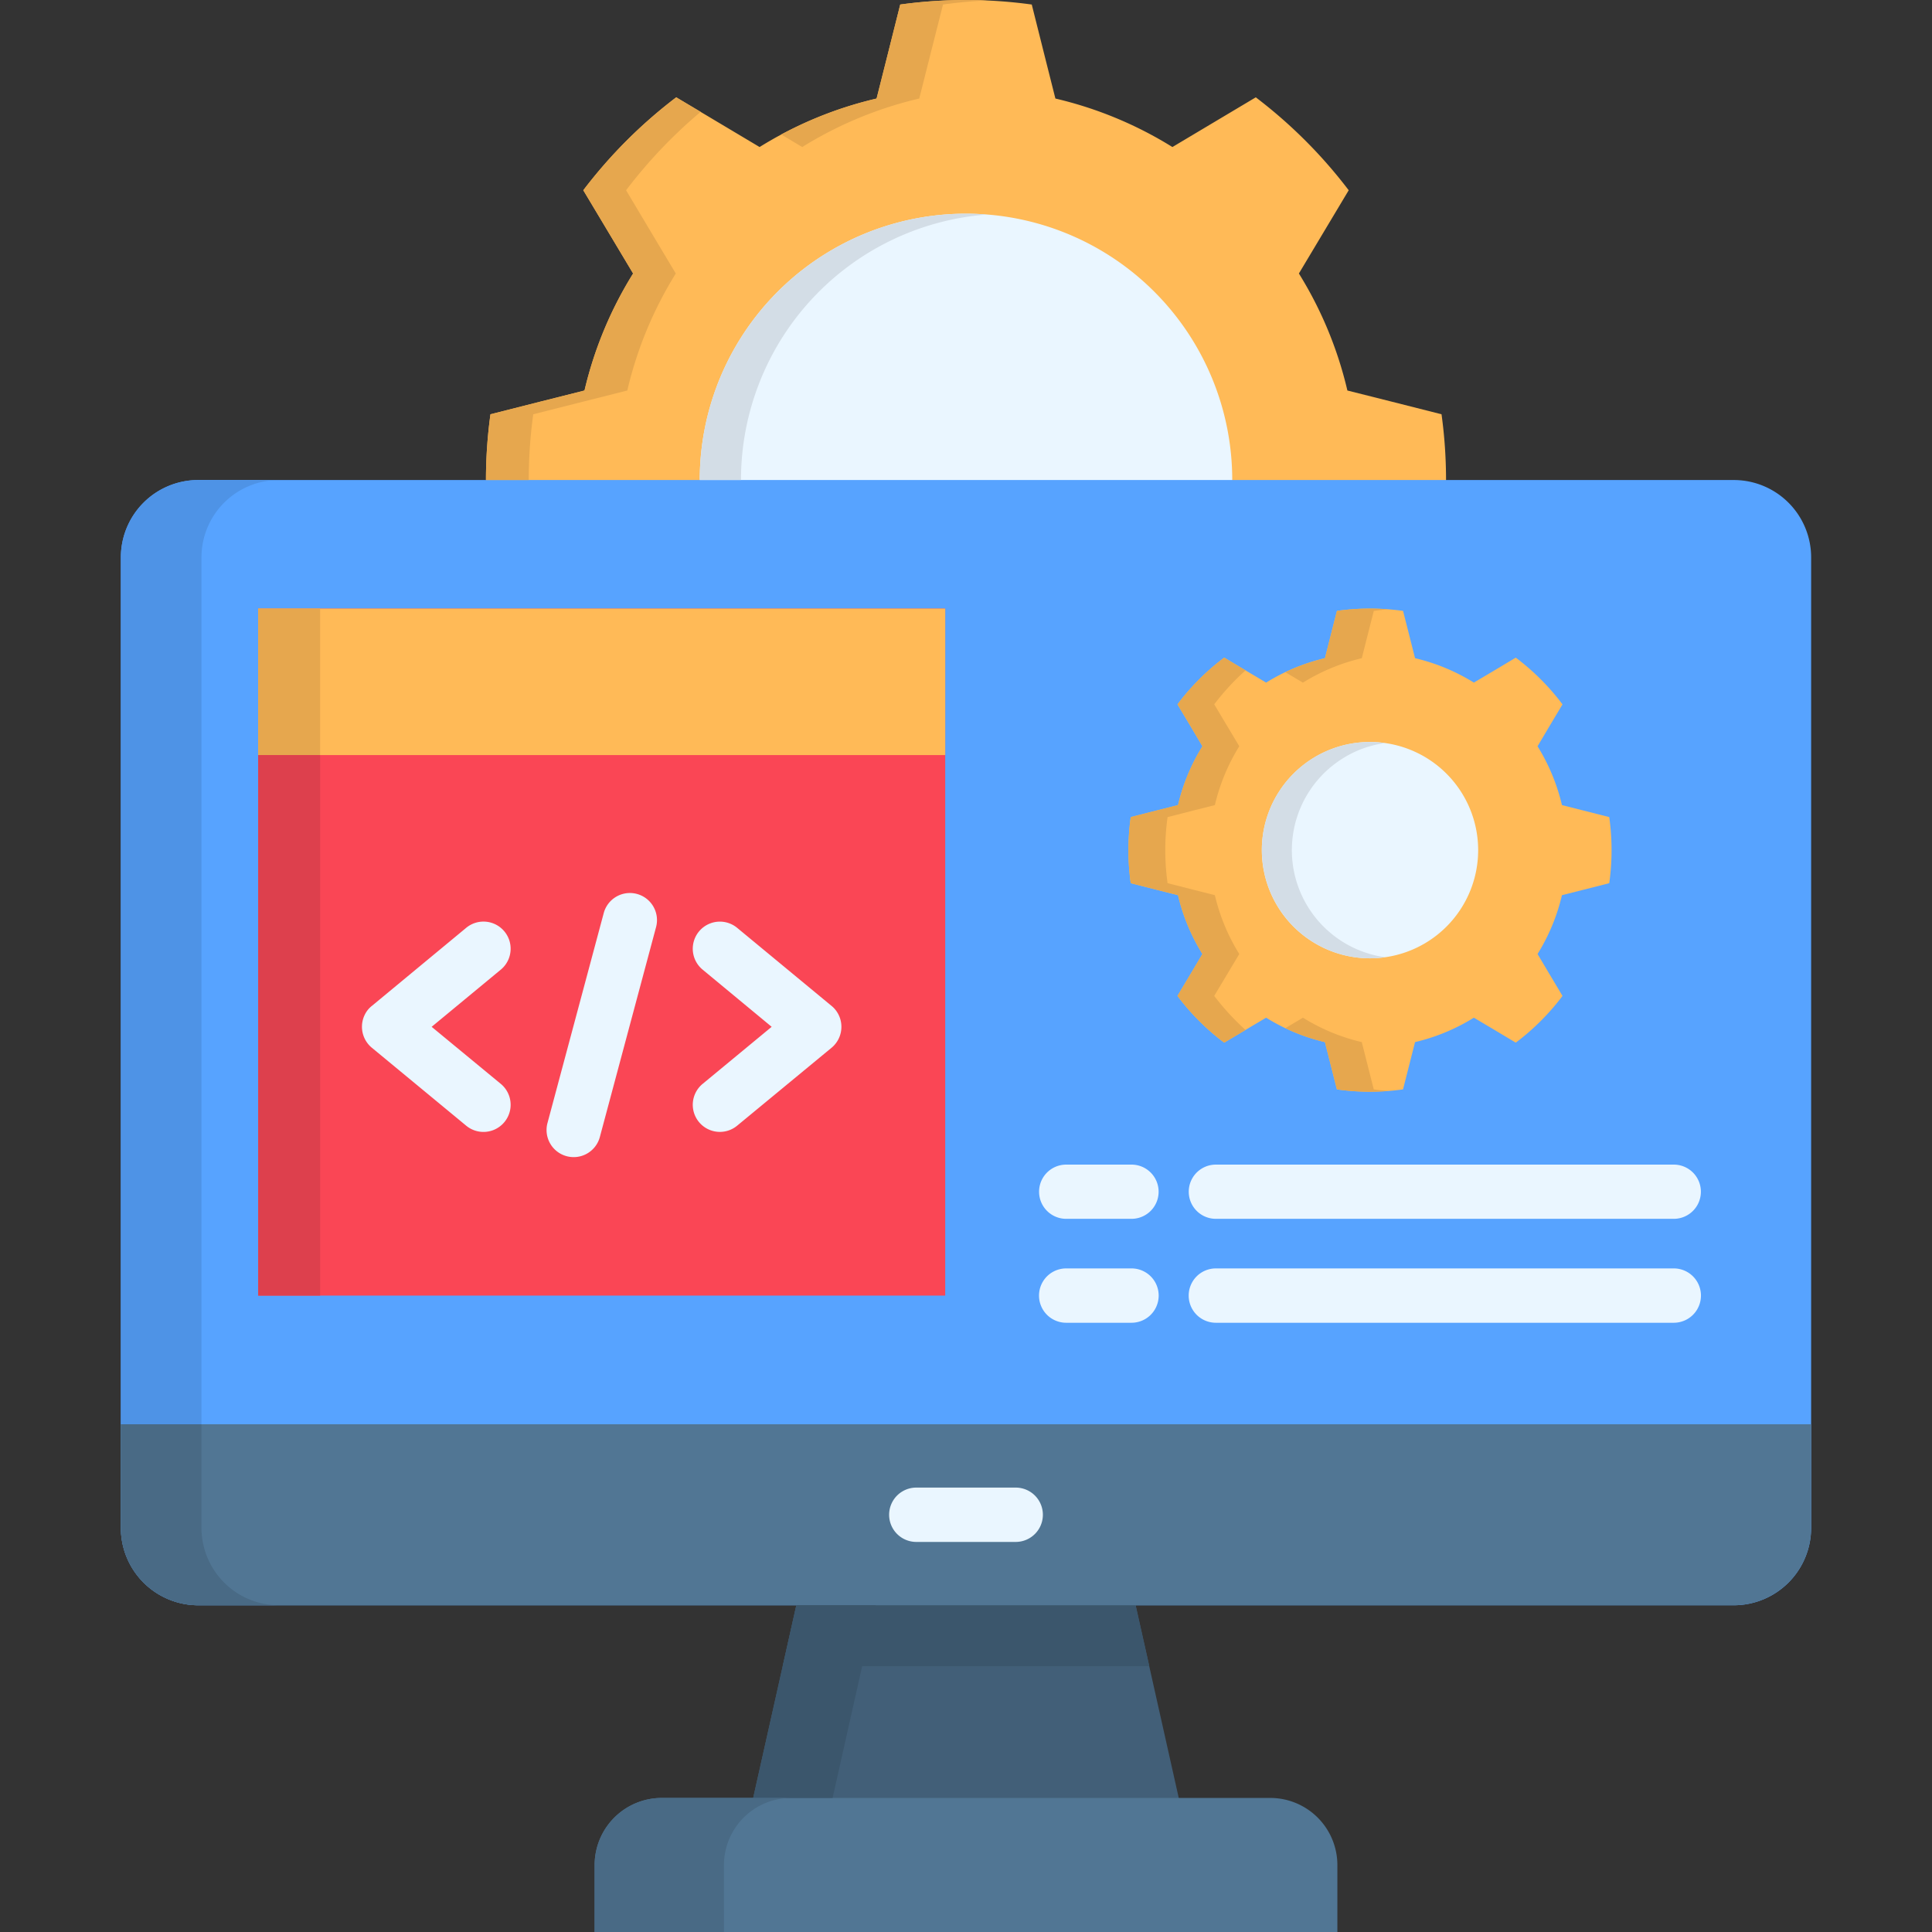<svg id="Layer_1" viewBox="0 0 512 512" xmlns="http://www.w3.org/2000/svg" data-name="Layer 1"><rect x="0" y="0" width="512" height="512" fill="#333333" stroke="none"/><g fill-rule="evenodd"><path d="m154.9 150.907a103.283 103.283 0 0 0 12.881 31.009l-5.945 9.938-7.257 12.124a128.827 128.827 0 0 0 24.627 24.627l12.124-7.228 9.967-5.945a102.939 102.939 0 0 0 31.009 12.852l2.827 11.221 3.439 13.7a127.683 127.683 0 0 0 34.856 0l3.439-13.7 2.827-11.221a103.259 103.259 0 0 0 31.006-12.852l9.967 5.945 12.124 7.228a128 128 0 0 0 24.627-24.627l-7.257-12.124-5.945-9.938a103.283 103.283 0 0 0 12.884-31.009l11.22-2.827 13.7-3.468a127.472 127.472 0 0 0 0-34.827l-13.7-3.468-11.249-2.827a103.248 103.248 0 0 0 -12.852-31.009l5.945-9.938 7.257-12.124a128.827 128.827 0 0 0 -24.627-24.627l-12.124 7.228-9.97 5.945a103.233 103.233 0 0 0 -31.009-12.852l-2.827-11.221-3.436-13.692a127.683 127.683 0 0 0 -34.856 0l-3.439 13.7-2.827 11.221a102.914 102.914 0 0 0 -31.006 12.844l-9.97-5.945-12.124-7.228a128.827 128.827 0 0 0 -24.627 24.627l7.257 12.124 5.945 9.938a103.283 103.283 0 0 0 -12.881 31.009l-11.221 2.827-13.7 3.468a127.472 127.472 0 0 0 0 34.827l13.7 3.468z" fill="#ffba57"/><path d="m185.442 127.213a70.558 70.558 0 1 0 70.558-70.586 70.56 70.56 0 0 0 -70.558 70.586z" fill="#eaf6ff"/><path d="m220.882 381.552h35.118 35.118l25.997 116.051h-61.115-61.144z" fill="#425f78"/><path d="m52.488 127.213h407.024a20.5 20.5 0 0 1 20.459 20.459v257.282a20.523 20.523 0 0 1 -20.459 20.459h-407.024a20.522 20.522 0 0 1 -20.459-20.459v-257.282a20.5 20.5 0 0 1 20.459-20.459z" fill="#57a3ff"/><path d="m304.583 441.559h-97.166l13.465-60.007h35.118 35.118z" fill="#3b566c"/><path d="m479.971 377.443v27.511a20.523 20.523 0 0 1 -20.459 20.459h-407.024a20.522 20.522 0 0 1 -20.459-20.459v-27.511z" fill="#517694"/><path d="m175.329 476.474h161.341a17.8 17.8 0 0 1 17.749 17.777v17.749h-196.838v-17.749a17.8 17.8 0 0 1 17.748-17.777z" fill="#517694"/></g><path d="m242.827 408.627a7.2 7.2 0 1 1 0-14.4h26.346a7.2 7.2 0 0 1 0 14.4z" fill="#eaf6ff"/><path d="m68.43 161.282h182.062v182.062h-182.062z" fill="#fa4655"/><path d="m159.971 242.069a7.179 7.179 0 1 1 13.872 3.7l-14.892 55.607a7.183 7.183 0 0 1 -13.873-3.73zm35.38 56.248a7.183 7.183 0 0 1 -9.151-11.075l18.3-15.125-18.3-15.155a7.183 7.183 0 0 1 9.151-11.075l24.918 20.605a6.918 6.918 0 0 1 1.05 1.02 7.207 7.207 0 0 1 -.933 10.142zm-62.63-11.075a7.192 7.192 0 1 1 -9.18 11.075l-25.006-20.663a7.21 7.21 0 0 1 -.962-10.142 7.1 7.1 0 0 1 1.079-1.02l24.889-20.605a7.192 7.192 0 1 1 9.18 11.075l-18.331 15.155z" fill="#eaf6ff"/><path d="m68.43 161.282h182.062v38.82h-182.062z" fill="#ffba57"/><path d="m312.189 237.231a52.228 52.228 0 0 0 6.47 15.592l-2.972 5.013-3.643 6.091a62.333 62.333 0 0 0 12.386 12.386l6.091-3.643 5.013-2.972a52.228 52.228 0 0 0 15.592 6.47l1.428 5.654 1.746 6.878a62.971 62.971 0 0 0 17.516 0l1.749-6.877 1.435-5.655a52.233 52.233 0 0 0 15.591-6.47l5.013 2.972 6.091 3.643a62.333 62.333 0 0 0 12.386-12.386l-3.642-6.091-2.973-5.013a52.228 52.228 0 0 0 6.47-15.592l5.654-1.428 6.878-1.748a62.971 62.971 0 0 0 0-17.516l-6.878-1.749-5.654-1.428a52.25 52.25 0 0 0 -6.47-15.592l2.973-5.012 3.642-6.091a62.306 62.306 0 0 0 -12.386-12.386l-6.091 3.642-5.013 2.973a52.233 52.233 0 0 0 -15.591-6.47l-1.428-5.654-1.749-6.878a62.971 62.971 0 0 0 -17.516 0l-1.748 6.878-1.428 5.654a52.228 52.228 0 0 0 -15.592 6.47l-5.013-2.973-6.091-3.642a62.306 62.306 0 0 0 -12.386 12.386l3.643 6.091 2.972 5.012a52.25 52.25 0 0 0 -6.47 15.592l-5.654 1.428-6.878 1.749a63.073 63.073 0 0 0 0 17.516l6.878 1.748z" fill="#ffba57" fill-rule="evenodd"/><path d="m334.4 225.311a28.663 28.663 0 1 0 28.678-28.677 28.67 28.67 0 0 0 -28.678 28.677z" fill="#eaf6ff" fill-rule="evenodd"/><path d="m282.55 350.543a7.2 7.2 0 0 1 0-14.4h17.312a7.2 7.2 0 0 1 0 14.4zm0-27.541a7.184 7.184 0 1 1 0-14.368h17.312a7.184 7.184 0 1 1 0 14.368zm39.665 0a7.184 7.184 0 1 1 0-14.368h121.355a7.184 7.184 0 1 1 0 14.368zm0 27.541a7.2 7.2 0 1 1 0-14.4h121.355a7.2 7.2 0 1 1 0 14.4z" fill="#eaf6ff"/><path d="m53.391 404.954v-27.511h-21.362v27.511a20.522 20.522 0 0 0 20.459 20.459h21.391a20.529 20.529 0 0 1 -20.488-20.459z" fill="#496a85" fill-rule="evenodd"/><path d="m32.029 377.443h21.362v-229.771a20.51 20.51 0 0 1 20.488-20.459h-21.391a20.5 20.5 0 0 0 -20.459 20.459z" fill="#4e93e6" fill-rule="evenodd"/><path d="m68.43 161.282h16.408v38.82h-16.408z" fill="#e6a74e"/><path d="m68.43 200.102h16.408v143.243h-16.408z" fill="#dd404d"/><g fill-rule="evenodd"><path d="m232.102 425.413h-21.071l-11.425 51.061h21.042z" fill="#3b566c"/><path d="m191.854 494.251a17.815 17.815 0 0 1 17.778-17.777h-34.3a17.8 17.8 0 0 0 -17.748 17.777v17.749h34.273z" fill="#496a85"/><g fill="#e6a74e"><path d="m351.126 276.168 1.428 5.654 1.746 6.878a62.023 62.023 0 0 0 8.773.612c1.632 0 3.264-.058 4.867-.2-1.312-.088-2.594-.234-3.876-.409l-1.749-6.877-1.428-5.654a51.916 51.916 0 0 1 -15.587-6.472l-4.663 2.768a49.849 49.849 0 0 0 10.492 3.7z"/><path d="m321.778 263.927 3.643-6.091 3-5.013a52.176 52.176 0 0 1 -6.47-15.592l-5.651-1.431-6.878-1.748a62.971 62.971 0 0 1 0-17.516l2.215-.554 4.663-1.2 5.654-1.428a52.2 52.2 0 0 1 6.47-15.592l-3-5.012-3.643-6.091a64.059 64.059 0 0 1 8.306-9.006l-5.654-3.38a62.306 62.306 0 0 0 -12.386 12.386l3.643 6.091 2.972 5.012a52.25 52.25 0 0 0 -6.47 15.592l-5.654 1.428-6.878 1.749c-.233 1.661-.407 3.381-.5 5.1-.058 1.195-.116 2.419-.116 3.672a61.91 61.91 0 0 0 .611 8.744l6.878 1.748 5.654 1.428a52.228 52.228 0 0 0 6.47 15.592l-2.972 5.013-3.643 6.091a62.333 62.333 0 0 0 12.386 12.386l5.654-3.351a65.99 65.99 0 0 1 -8.306-9.035z"/><path d="m345.3 180.9a52.228 52.228 0 0 1 15.592-6.47l1.428-5.654 1.749-6.878c1.282-.174 2.564-.32 3.876-.408-1.6-.116-3.235-.2-4.867-.2a62.172 62.172 0 0 0 -8.773.612l-1.748 6.878-1.428 5.654c-1.05.262-2.069.525-3.09.846a49.21 49.21 0 0 0 -7.4 2.855l4.342 2.594z"/></g><path d="m367.038 253.669a28.661 28.661 0 0 1 -24.685-28.358 29.72 29.72 0 0 1 .467-5.158 28.676 28.676 0 0 1 12.852-19.06 28 28 0 0 1 11.366-4.168 29.828 29.828 0 0 0 -3.963-.291 28.63 28.63 0 0 0 -28.675 28.677c0 .671.029 1.341.087 1.982a28.666 28.666 0 0 0 28.591 26.667 25.766 25.766 0 0 0 3.963-.291z" fill="#d3dde6"/><path d="m128.787 127.213h11.337a127.12 127.12 0 0 1 1.195-17.428l13.7-3.468 11.221-2.827a103.2 103.2 0 0 1 12.852-31.009l-5.945-9.938-7.228-12.124a129.464 129.464 0 0 1 19.76-20.78l-6.47-3.847a128.827 128.827 0 0 0 -24.627 24.627l7.257 12.124 5.945 9.938a103.283 103.283 0 0 0 -12.884 31.009l-11.221 2.827-13.7 3.468a127.12 127.12 0 0 0 -1.195 17.428z" fill="#e6a74e"/><path d="m235.133 14.892-2.827 11.221a102.226 102.226 0 0 0 -25.268 9.53l5.567 3.322a103.222 103.222 0 0 1 31.009-12.852l2.827-11.221 3.468-13.7c3.876-.525 7.781-.9 11.745-1.079-1.865-.084-3.76-.113-5.654-.113a127.437 127.437 0 0 0 -17.428 1.2z" fill="#e6a74e"/><path d="m196.371 127.213a70.529 70.529 0 0 1 65.079-70.353c-1.778-.146-3.614-.233-5.45-.233a70.567 70.567 0 0 0 -70.558 70.586z" fill="#d3dde6"/></g></svg>